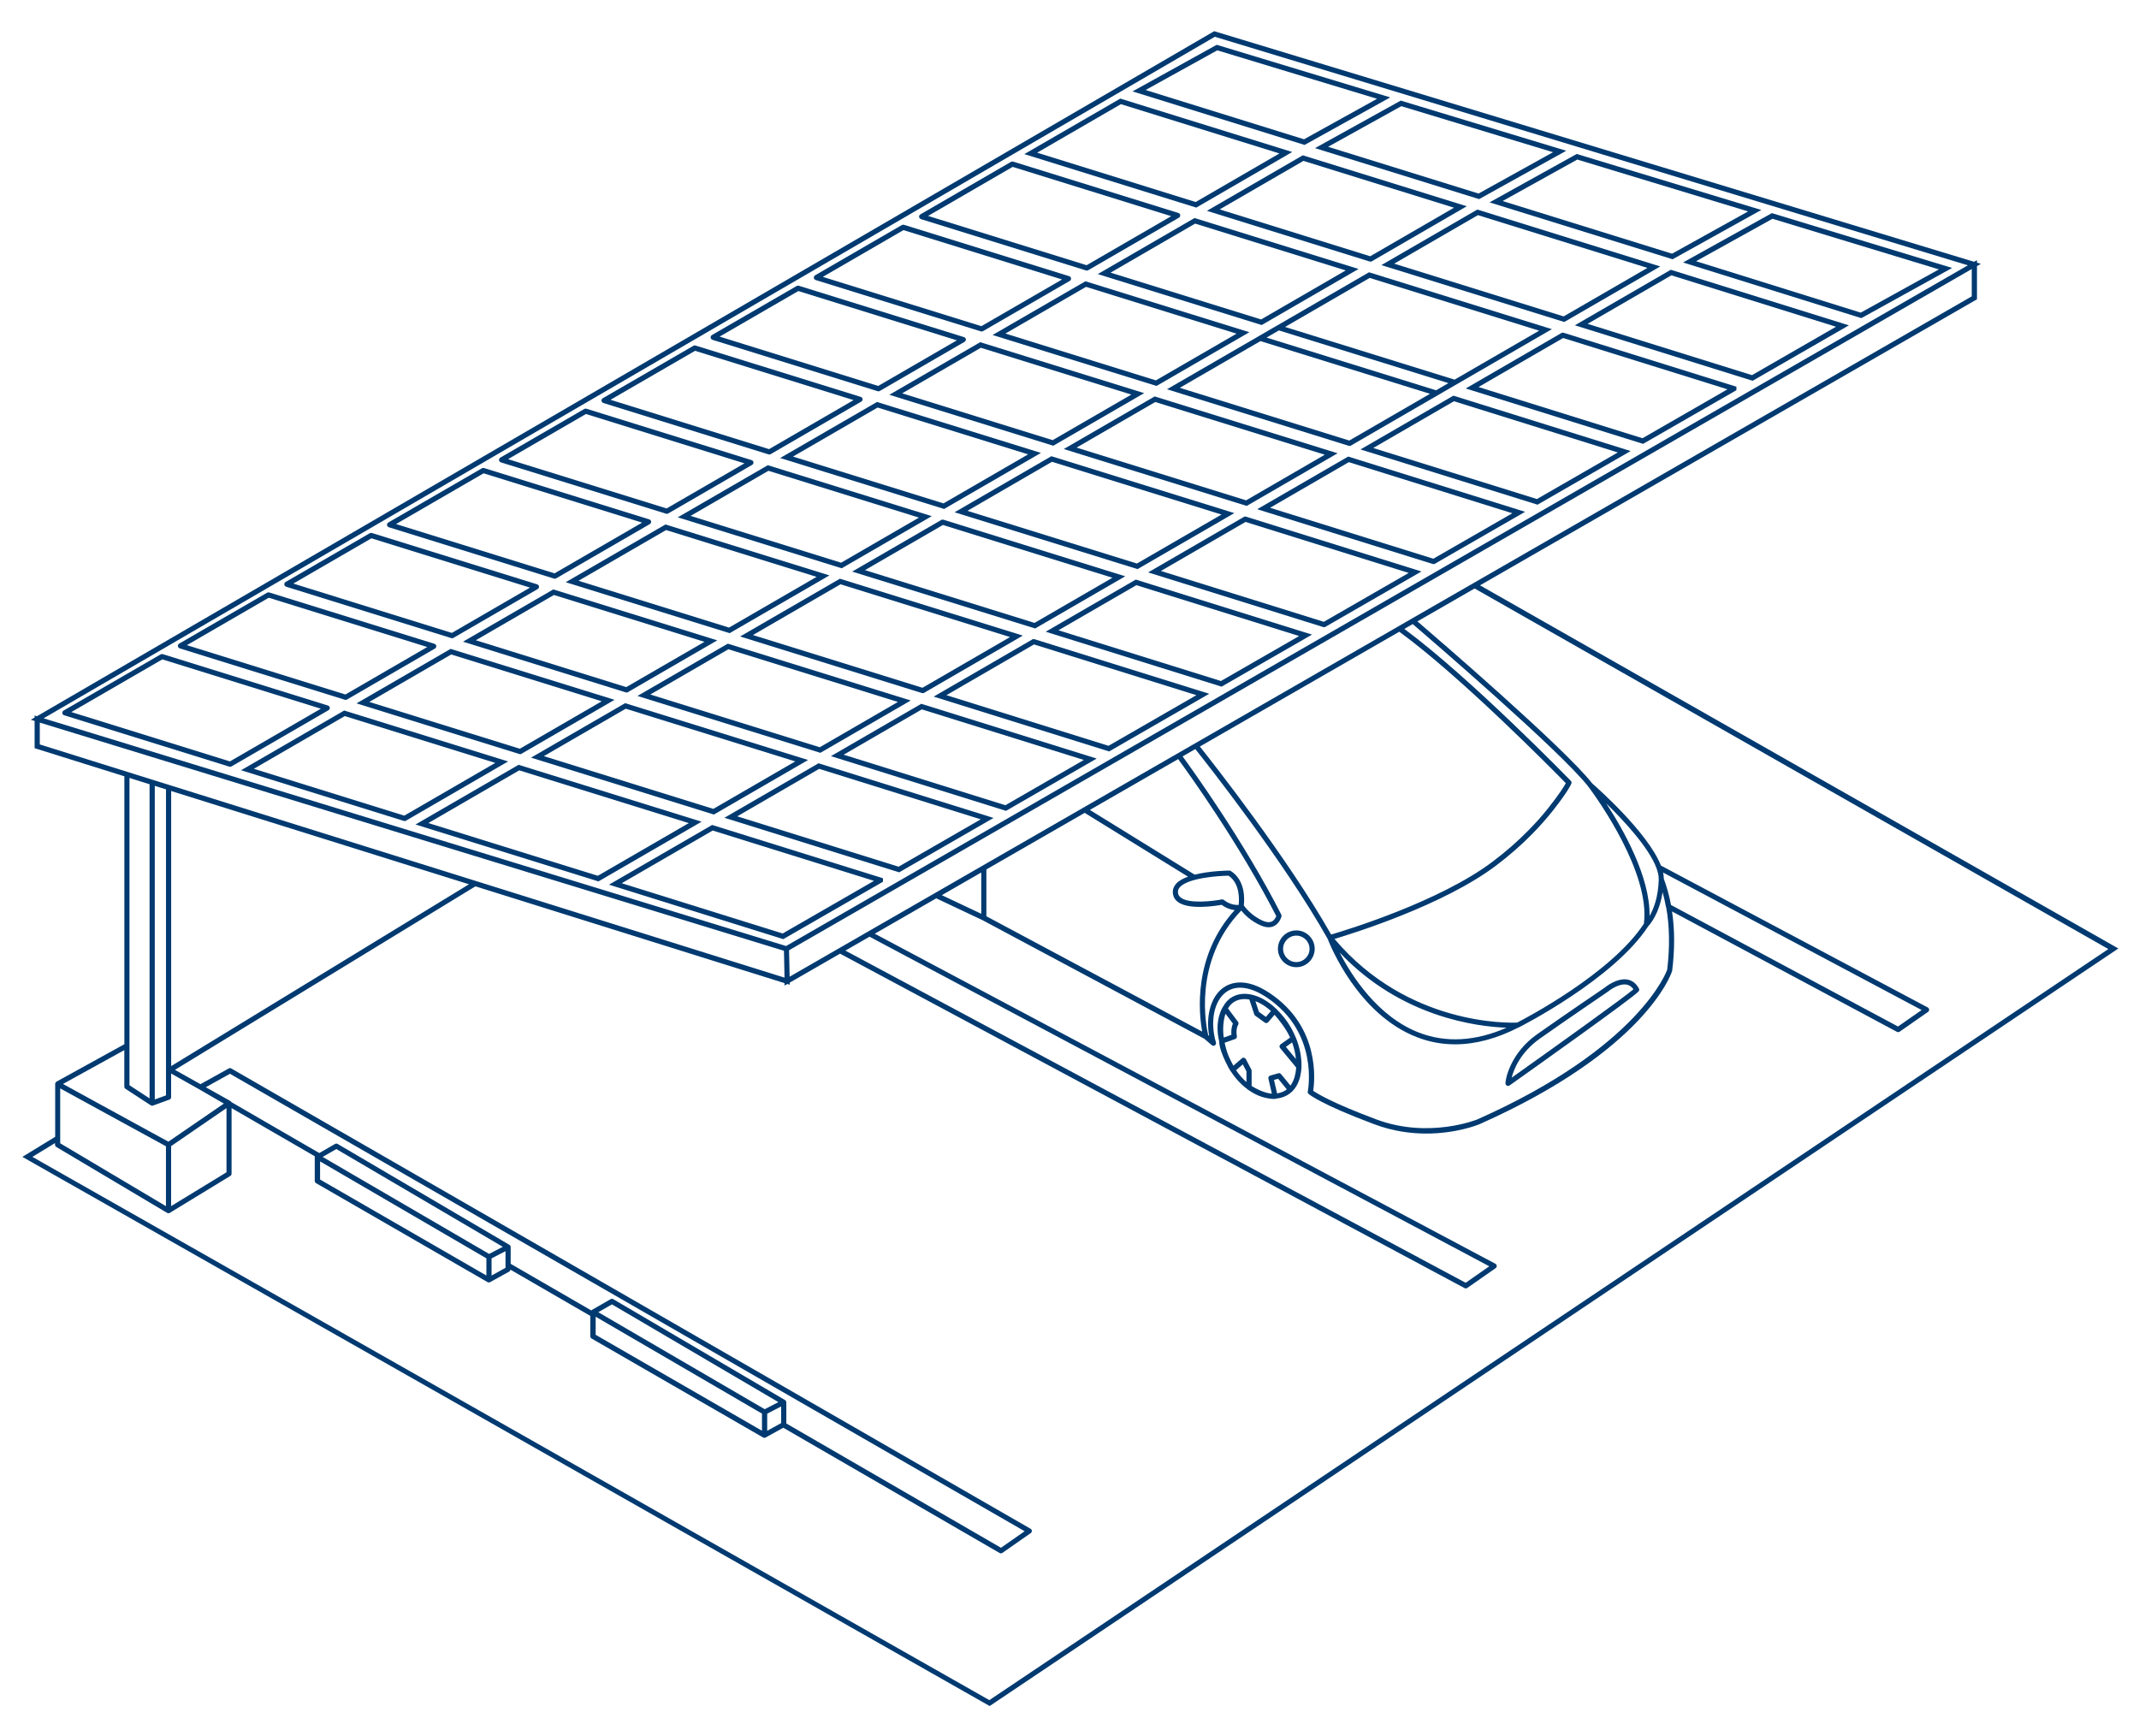 <svg width="414" height="336" viewBox="0 0 414 336" fill="none" xmlns="http://www.w3.org/2000/svg">
<path d="M286.42 113.31L382.64 57.93V51.5L383.39 51.07L382.64 50.84V50.35L382.08 50.67L235.21 6.1L235 6.04L7.14 138.63L6.7 138.49V138.88L5.96 139.31L6.7 139.54V144.81L24.07 150.25V202.11L10.92 209.36C10.86 209.4 10.82 209.45 10.78 209.5C10.78 209.51 10.76 209.52 10.75 209.53C10.71 209.61 10.68 209.69 10.68 209.78V220.03L4.33 223.91L191.28 330.05L191.55 330.2L410.01 183.58L286.45 113.29L286.42 113.31ZM381.64 57.35L273.23 119.74L271.88 120.52L152.83 189.04L152.72 183.92L181.7 167.23L282.58 109.13L381.63 52.07V57.35H381.64ZM307.36 152.19C307.4 152.26 307.45 152.31 307.47 152.34C307.5 152.38 307.54 152.42 307.58 152.48C307.58 152.48 307.59 152.49 307.6 152.5C309.12 154.54 319.46 168.93 318.17 178.79C311.8 188.51 294.92 197.27 293.65 197.92C292.05 197.99 272.48 198.52 258.29 181.73C262.05 180.61 279.43 175.17 289.51 167.57C292.05 165.66 294.41 163.6 296.51 161.46C297.95 160 299.28 158.5 300.47 157.01C303.58 153.08 304.12 151.71 304.14 151.66C304.21 151.48 304.17 151.27 304.03 151.13C303.83 150.93 284.63 131.2 271.8 121.73L272.52 121.31L273.43 120.79C276.35 123.29 301.99 145.33 307.37 152.19H307.36ZM323.42 175.15C323.09 173.4 322.63 171.7 322.03 170.1C322.03 169.71 321.98 169.3 321.89 168.88L371.93 195.49L367.36 198.68L323.42 175.16V175.15ZM322.48 175.57C323.15 179.24 323.21 183.35 322.68 187.69C322.63 187.84 317.46 202.65 285.94 216.66C285.85 216.7 276.54 220.46 266.39 216.66C257.89 213.49 254.92 211.65 254.17 211.12C254.47 209.16 255.55 198.73 245.73 192.2C241 189.05 238.05 190.23 236.71 191.21C234.36 192.93 233.35 196.61 234.03 200.5L233.84 200.34C233.49 198.89 230.77 186.04 240.24 176.24C240.81 176.95 242.05 178.26 244.05 179.13C244.58 179.36 245.07 179.47 245.53 179.47C245.92 179.47 246.28 179.39 246.61 179.22C247.71 178.67 248.02 177.41 248.03 177.36C248.06 177.24 248.04 177.12 247.99 177.02C240.77 162.85 230.83 149.05 228.89 146.4L231.35 144.98C233.51 147.69 248.52 166.69 256.96 181.7C257.43 182.92 262.81 196.33 274.25 200.75C276.62 201.67 279.09 202.13 281.63 202.13C285.56 202.13 289.69 201.03 293.96 198.84C293.96 198.84 293.98 198.84 293.99 198.84C294.17 198.75 312.33 189.56 319.02 179.26C319.39 178.87 321.16 176.85 321.79 172.68C322.05 173.62 322.28 174.58 322.45 175.56L322.48 175.57ZM232.69 199.67L190.91 177.34V168.28L209.94 157.33L229.94 169.68C229.02 170.01 228.22 170.43 227.7 170.98C227.21 171.5 226.97 172.09 227 172.74C227.03 173.47 227.34 174.07 227.92 174.53C230.01 176.18 235.26 175.34 236.45 175.13C236.84 175.43 237.75 176.01 238.98 176.15C230.83 185.1 232.05 196.23 232.69 199.69V199.67ZM189.92 168.86V176.86L182.29 173.26L189.92 168.87V168.86ZM228.03 146.92C229.76 149.27 239.74 163.08 247.02 177.31C246.92 177.58 246.67 178.1 246.17 178.35C245.73 178.57 245.15 178.53 244.46 178.23C242.05 177.18 240.83 175.37 240.74 175.24C240.89 173.96 241.02 170.36 238.22 168.58C238.14 168.53 238.05 168.5 237.95 168.5C237.73 168.5 234.21 168.53 231.23 169.29L210.94 156.76L228.04 146.92H228.03ZM237.8 169.5C240 171 239.86 174.1 239.74 175.15C238.1 175.25 236.94 174.22 236.92 174.21C236.83 174.13 236.71 174.08 236.58 174.08C236.55 174.08 236.52 174.08 236.48 174.08C234.82 174.41 230.15 174.99 228.53 173.72C228.18 173.45 228.01 173.11 227.99 172.68C227.97 172.3 228.11 171.97 228.42 171.65C230.05 169.95 235.6 169.52 237.8 169.49V169.5ZM270.84 122.28C282.83 131.02 300.76 149.23 303.06 151.58C302.76 152.14 301.89 153.59 299.67 156.39C298.51 157.86 297.2 159.33 295.78 160.76C293.72 162.86 291.4 164.89 288.9 166.77C278.6 174.54 260.48 180.05 257.64 180.88C249.24 166.06 234.69 147.58 232.23 144.49L270.83 122.27L270.84 122.28ZM259.27 184.34C271.19 196.97 286.04 198.72 291.6 198.91C285.55 201.55 279.85 201.87 274.64 199.86C266.59 196.75 261.54 188.75 259.28 184.34H259.27ZM321.05 170.24C320.95 173.7 320.02 175.99 319.27 177.29C319.4 169.75 314.22 160.6 310.89 155.51C314.27 158.81 319.13 164.04 320.6 168C320.6 168.02 320.61 168.04 320.62 168.06C320.9 168.82 321.06 169.55 321.04 170.19C321.04 170.19 321.04 170.21 321.04 170.22C321.04 170.22 321.04 170.23 321.04 170.24H321.05ZM168.3 181.3L288.25 245.09L283.68 248.28L163.62 183.99L168.29 181.3H168.3ZM235.13 7.12L380.88 51.35L173.54 170.78L152.15 183.1L8.44 139.03L235.13 7.12ZM7.7 144.09V139.86L151.73 184.02L151.75 184.75L151.84 189.22L32.79 151.94L29.62 150.95L24.73 149.42L7.72 144.09H7.7ZM33.13 153.1L90.77 171.15L33.13 206.34V153.1ZM32.13 152.78V212.01L29.96 212.8V152.1L32.13 152.78ZM28.95 151.79V212.59L25.06 210.05V150.57L28.95 151.79ZM24.06 203.26V210.32C24.06 210.49 24.14 210.65 24.29 210.74L29.18 213.93C29.26 213.98 29.36 214.01 29.45 214.01C29.51 214.01 29.57 214.01 29.62 213.98L32.79 212.83C32.99 212.76 33.12 212.57 33.12 212.36V207.78L38.55 210.83L43.33 213.6L40.52 215.53L32.59 220.97L19.01 213.54L12.19 209.8L24.06 203.25V203.26ZM115.29 254.85L147.46 273.59H147.48V276.92L115.29 258.35V254.85ZM115.79 253.98L118.44 252.46L150.66 271.38L148.01 272.75L115.8 253.98H115.79ZM148.48 273.62L149.6 273.04L151.19 272.22V275.44L148.49 276.93V273.61L148.48 273.62ZM152.13 271.2C152.13 271.2 152.13 271.17 152.12 271.16C152.08 271.09 152.02 271.02 151.94 270.98L118.69 251.45C118.53 251.36 118.34 251.36 118.19 251.45L114.54 253.55C114.54 253.55 114.48 253.61 114.45 253.64L98.84 244.61V241.36C98.84 241.29 98.82 241.22 98.79 241.16C98.79 241.15 98.79 241.13 98.78 241.12C98.74 241.05 98.68 240.98 98.6 240.94L65.35 221.41C65.2 221.32 65.01 221.32 64.85 221.41L61.8 223.17L44.78 213.31C44.74 213.22 44.68 213.15 44.59 213.1L39.83 210.43L44.51 207.83L198.32 296.37L193.74 299.57L152.19 275.51V271.43C152.19 271.36 152.17 271.29 152.14 271.23L152.13 271.2ZM97.84 242.17V245.39L95.14 246.88V243.56L96.26 242.98L97.85 242.16L97.84 242.17ZM94.66 242.69L62.45 223.92L65.1 222.4L97.32 241.32L94.67 242.69H94.66ZM61.95 224.79L94.14 243.55V246.87L61.95 228.3V224.8V224.79ZM40.65 216.66L43.84 214.47V226.9L33.12 233.44V221.83L40.65 216.66ZM11.65 210.66L19.78 215.11L32.12 221.86V233.45L11.65 221.28V210.66ZM191.47 329.05L6.27 223.91L10.65 221.24V221.56C10.65 221.74 10.74 221.9 10.89 221.99L32.36 234.76C32.44 234.8 32.52 234.82 32.61 234.82C32.7 234.82 32.78 234.8 32.86 234.75L44.58 227.6C44.73 227.51 44.82 227.35 44.82 227.17V214.47L60.95 223.81C60.95 223.81 60.92 223.87 60.92 223.91V228.57C60.92 228.75 61.02 228.91 61.17 229L94.36 248.15C94.44 248.2 94.52 248.22 94.61 248.22C94.7 248.22 94.78 248.2 94.85 248.16L98.55 246.12C98.69 246.04 98.78 245.9 98.79 245.74L114.25 254.69V258.64C114.25 258.82 114.35 258.98 114.5 259.07L147.69 278.22C147.77 278.27 147.85 278.29 147.94 278.29C148.03 278.29 148.11 278.27 148.18 278.23L151.61 276.34L193.47 300.58C193.55 300.62 193.64 300.65 193.72 300.65C193.82 300.65 193.92 300.62 194.01 300.56L199.5 296.73C199.64 296.63 199.72 296.47 199.71 296.3C199.71 296.13 199.61 295.97 199.46 295.89L44.76 206.8C44.61 206.71 44.42 206.71 44.27 206.8L38.8 209.84L33.86 207.07L92.02 171.55L151.84 190.28V190.76L152.39 190.45L152.85 190.59V190.19L162.59 184.58L283.46 249.31C283.53 249.35 283.62 249.37 283.7 249.37C283.8 249.37 283.9 249.34 283.99 249.28L289.48 245.45C289.62 245.35 289.7 245.18 289.69 245.01C289.68 244.84 289.58 244.68 289.43 244.6L169.31 180.72L181.21 173.87L190.17 178.1L233.1 201.05L234.53 202.29C234.7 202.43 234.94 202.45 235.13 202.33C235.32 202.21 235.4 201.98 235.34 201.77C234.17 197.74 234.97 193.73 237.29 192.03C239.24 190.6 242.03 190.96 245.16 193.05C255.39 199.86 253.14 211.14 253.12 211.25C253.08 211.43 253.14 211.61 253.28 211.73C253.37 211.81 255.59 213.72 266.03 217.61C269.61 218.95 273.05 219.4 276.06 219.4C281.89 219.4 286.06 217.71 286.33 217.6C318.34 203.37 323.42 188.64 323.64 187.93C324.16 183.79 324.15 179.92 323.62 176.41L367.15 199.71C367.22 199.75 367.31 199.77 367.39 199.77C367.49 199.77 367.59 199.74 367.68 199.68L373.17 195.85C373.31 195.75 373.39 195.58 373.38 195.41C373.37 195.24 373.27 195.08 373.12 195L321.47 167.53C318.98 161.17 309.1 152.44 308.18 151.64C302.75 144.72 278.4 123.75 274.34 120.27L285.41 113.9L408.07 183.69L191.47 329.07V329.05Z" fill="#003A70"/>
<path d="M321.34 51.57L285.93 40.56L267.36 51.31L302.76 62.32L321.34 51.57ZM269.84 51.03L286.05 41.64L318.86 51.85L302.64 61.24L269.84 51.03Z" fill="#003A70"/>
<path d="M151 88.65L182.73 98.51L201.47 87.66L169.74 77.8L151 88.65ZM198.99 87.94L182.61 97.43L153.48 88.37L169.86 78.88L198.99 87.94Z" fill="#003A70"/>
<path d="M238.9 99.31L203.49 88.3L184.76 99.15L220.17 110.15L238.9 99.31ZM187.24 98.87L203.61 89.38L236.42 99.59L220.05 109.07L187.24 98.87Z" fill="#003A70"/>
<path d="M258.89 87.73L223.48 76.73L205.89 86.91L241.3 97.92L258.89 87.73ZM208.37 86.63L223.6 77.81L256.41 88.01L241.18 96.84L208.37 86.63Z" fill="#003A70"/>
<path d="M172.13 76.41L203.86 86.27L221.45 76.09L189.72 66.23L172.13 76.41ZM218.97 76.37L203.74 85.19L174.61 76.13L189.84 67.31L218.97 76.37Z" fill="#003A70"/>
<path d="M192.11 64.84L223.84 74.7L241.81 64.3L210.08 54.44L192.11 64.84ZM239.33 64.58L223.72 73.62L194.59 64.56L210.2 55.52L239.33 64.58Z" fill="#003A70"/>
<path d="M300.37 63.71L264.97 52.7L247.22 62.98L246.28 63.52L246.23 63.55L243.65 65.05L225.87 75.34L261.06 86.29L261.35 86.31L278.26 76.51L278.61 76.31L279.24 75.94L281.66 74.54L300.36 63.71H300.37ZM265.1 53.79L297.9 64L281.53 73.48L248.72 63.28L265.1 53.79ZM261.16 85.27L228.35 75.06L243.96 66.02L276.77 76.22L261.15 85.27H261.16ZM277.95 75.54L245.14 65.34L247.53 63.95L280.34 74.15L277.95 75.54Z" fill="#003A70"/>
<path d="M212.47 53.05L244.2 62.91L262.94 52.06L231.2 42.2L212.47 53.05ZM260.46 52.34L244.08 61.83L214.95 52.77L231.32 43.28L260.46 52.34Z" fill="#003A70"/>
<path d="M233.6 40.81L265.11 50.62L265.4 50.64L283.89 39.92L252.15 30.06L233.59 40.81H233.6ZM281.42 40.2L265.2 49.6L236.07 40.53L252.28 31.14L281.42 40.2Z" fill="#003A70"/>
<path d="M63.83 136.98C63.81 136.78 63.67 136.62 63.48 136.56L31.5 126.61C31.37 126.57 31.22 126.59 31.1 126.65L12.31 137.53C12.14 137.63 12.04 137.82 12.06 138.02C12.08 138.22 12.22 138.38 12.41 138.44L44.4 148.39C44.4 148.39 44.5 148.41 44.55 148.41C44.64 148.41 44.72 148.39 44.8 148.34L63.58 137.46C63.75 137.36 63.85 137.17 63.83 136.97V136.98ZM44.5 147.37L13.81 137.82L31.42 127.62L62.1 137.17L44.5 147.37Z" fill="#003A70"/>
<path d="M34.78 125.49L66.76 135.44C66.76 135.44 66.86 135.46 66.91 135.46C67 135.46 67.08 135.44 67.16 135.39L84.19 125.52C84.36 125.42 84.46 125.23 84.44 125.03C84.42 124.83 84.28 124.67 84.09 124.61L52.11 114.67C51.98 114.63 51.83 114.65 51.71 114.71L34.68 124.57C34.51 124.67 34.41 124.86 34.43 125.06C34.45 125.26 34.59 125.42 34.78 125.48V125.49ZM52.02 115.69L82.7 125.23L66.85 134.42L36.17 124.87L52.02 115.69Z" fill="#003A70"/>
<path d="M55.38 113.56L87.36 123.51C87.36 123.51 87.46 123.53 87.51 123.53C87.6 123.53 87.68 123.51 87.76 123.46L104.07 114.01C104.24 113.91 104.34 113.72 104.32 113.52C104.3 113.32 104.16 113.16 103.97 113.1L71.98 103.16C71.85 103.12 71.7 103.14 71.58 103.2L55.28 112.64C55.11 112.74 55.01 112.93 55.03 113.13C55.05 113.33 55.19 113.49 55.38 113.55V113.56ZM71.89 104.19L102.58 113.73L87.45 122.5L56.77 112.95L71.89 104.19Z" fill="#003A70"/>
<path d="M75.26 102.05L107.24 111.99C107.24 111.99 107.34 112.01 107.39 112.01C107.48 112.01 107.56 111.99 107.64 111.94L125.77 101.44C125.94 101.34 126.04 101.15 126.02 100.95C126 100.75 125.86 100.59 125.67 100.53L93.69 90.59C93.56 90.55 93.41 90.56 93.29 90.63L75.16 101.13C74.99 101.23 74.89 101.42 74.91 101.62C74.93 101.82 75.07 101.98 75.26 102.04V102.05ZM93.6 91.61L124.28 101.15L107.33 110.97L76.65 101.43L93.6 91.61Z" fill="#003A70"/>
<path d="M96.94 89.49L128.93 99.43C128.93 99.43 129.03 99.45 129.08 99.45C129.17 99.45 129.25 99.43 129.33 99.38L145.58 89.97C145.75 89.87 145.85 89.68 145.83 89.48C145.81 89.28 145.67 89.12 145.48 89.06L113.5 79.11C113.37 79.07 113.22 79.09 113.1 79.15L96.84 88.57C96.67 88.67 96.57 88.86 96.59 89.06C96.61 89.26 96.75 89.42 96.94 89.48V89.49ZM113.41 80.13L144.09 89.68L129.02 98.41L98.33 88.87L113.41 80.13Z" fill="#003A70"/>
<path d="M116.77 78L148.76 87.95C148.76 87.95 148.86 87.97 148.91 87.97C149 87.97 149.08 87.95 149.16 87.9L166.7 77.73C166.87 77.63 166.97 77.44 166.95 77.24C166.93 77.04 166.79 76.88 166.6 76.82L134.62 66.88C134.49 66.84 134.34 66.86 134.22 66.92L116.67 77.08C116.5 77.18 116.4 77.37 116.42 77.57C116.44 77.77 116.58 77.93 116.77 77.99V78ZM134.53 67.9L165.21 77.44L148.85 86.93L118.16 77.38L134.53 67.9Z" fill="#003A70"/>
<path d="M137.89 65.77L169.88 75.72C169.88 75.72 169.98 75.74 170.03 75.74C170.12 75.74 170.2 75.72 170.28 75.67L186.69 66.16C186.86 66.06 186.96 65.87 186.94 65.67C186.92 65.47 186.78 65.31 186.59 65.25L154.61 55.31C154.48 55.27 154.32 55.29 154.2 55.35L137.79 64.85C137.62 64.95 137.52 65.14 137.54 65.34C137.56 65.54 137.7 65.7 137.89 65.76V65.77ZM154.51 56.33L185.2 65.87L169.97 74.7L139.28 65.15L154.52 56.33H154.51Z" fill="#003A70"/>
<path d="M157.87 54.2L189.85 64.14C189.85 64.14 189.96 64.16 190.01 64.16C190.1 64.16 190.18 64.14 190.26 64.09L207.05 54.37C207.22 54.27 207.32 54.08 207.3 53.88C207.28 53.68 207.14 53.52 206.95 53.46L174.96 43.51C174.83 43.47 174.68 43.49 174.56 43.55L157.77 53.28C157.6 53.38 157.5 53.57 157.52 53.77C157.54 53.97 157.68 54.13 157.87 54.19V54.2ZM174.87 44.54L205.56 54.09L189.94 63.13L159.25 53.59L174.86 44.54H174.87Z" fill="#003A70"/>
<path d="M178.24 42.41L210.22 52.35C210.22 52.35 210.32 52.37 210.37 52.37C210.46 52.37 210.54 52.35 210.62 52.3L228.18 42.13C228.35 42.03 228.45 41.84 228.43 41.64C228.41 41.44 228.27 41.28 228.08 41.22L196.09 31.28C195.96 31.24 195.81 31.26 195.69 31.32L178.14 41.49C177.97 41.59 177.87 41.78 177.89 41.98C177.91 42.18 178.05 42.34 178.24 42.4V42.41ZM196 32.3L226.69 41.84L210.31 51.33L179.63 41.79L196 32.3Z" fill="#003A70"/>
<path d="M269.08 18.85L235.49 8.67L219.2 17.69L252.5 28.05L269.08 18.85ZM221.73 17.42L235.6 9.74L266.53 19.12L252.39 26.96L221.73 17.42Z" fill="#003A70"/>
<path d="M286.28 38.54L303.14 29.18L271.11 19.47L254.52 28.67L286.28 38.54ZM271.22 20.55L300.59 29.46L286.17 37.46L257.05 28.41L271.22 20.55Z" fill="#003A70"/>
<path d="M323.73 50.18L340.9 40.64L305.17 29.8L288.3 39.17L323.73 50.18ZM305.28 30.88L338.35 40.92L323.62 49.1L290.83 38.91L305.28 30.88Z" fill="#003A70"/>
<path d="M360.04 61.52L360.33 61.54L377.83 51.86L342.94 41.25L325.75 50.8L360.05 61.51L360.04 61.52ZM343.05 42.34L375.27 52.14L360.14 60.51L328.27 50.56L343.05 42.35V42.34Z" fill="#003A70"/>
<path d="M323.38 52.21L304.81 62.96L339.22 73.7L357.85 62.97L323.59 52.28L323.38 52.22V52.21ZM339.1 72.61L307.28 62.68L323.49 53.29L355.36 63.24L339.09 72.61H339.1Z" fill="#003A70"/>
<path d="M109.49 112.69L141.22 122.55L160.53 111.37L128.8 101.51L109.49 112.69ZM158.05 111.65L141.1 121.47L111.97 112.41L128.92 102.59L158.05 111.65Z" fill="#003A70"/>
<path d="M89.62 124.2L121.12 134.01L121.41 134.03L138.82 123.94L107.09 114.08L89.61 124.2H89.62ZM136.35 124.22L121.21 132.99L92.09 123.92L107.21 115.16L136.34 124.22H136.35Z" fill="#003A70"/>
<path d="M69.01 136.14L100.52 145.94L100.81 145.96L118.94 135.45L87.21 125.59L69 136.14H69.01ZM116.47 135.73L100.61 144.92L71.48 135.86L87.33 126.67L116.46 135.73H116.47Z" fill="#003A70"/>
<path d="M66.62 137.52L46.66 149.08L78.16 158.89L78.45 158.91L98.34 147.38L66.61 137.52H66.62ZM78.25 157.87L49.13 148.8L66.73 138.6L95.86 147.66L78.24 157.87H78.25Z" fill="#003A70"/>
<path d="M170.9 169.99L137.83 159.67L117.86 171.23L151.6 181.77L170.9 170.66V169.99ZM151.48 180.68L120.33 170.95L137.94 160.75L169.16 170.49L151.47 180.68H151.48Z" fill="#003A70"/>
<path d="M100.38 148.02L80.42 159.58L115.61 170.53L115.82 170.6L135.79 159.04L100.38 148.03V148.02ZM115.7 169.51L82.9 159.3L100.5 149.1L133.31 159.31L115.7 169.51Z" fill="#003A70"/>
<path d="M138.18 157.65L156.4 147.1L120.99 136.1L102.78 146.64L137.97 157.59L138.18 157.66V157.65ZM121.11 137.17L153.92 147.37L138.06 156.56L105.26 146.35L121.11 137.17Z" fill="#003A70"/>
<path d="M158.43 147.73L140.21 158.28L174.03 168.84L192.3 158.31L158.64 147.8L158.43 147.73ZM173.92 167.75L142.69 158L158.55 148.81L189.82 158.58L173.91 167.75H173.92Z" fill="#003A70"/>
<path d="M160.82 146.35L194.71 156.94L212.26 146.82L178.31 136.22L160.83 146.35H160.82ZM209.78 147.09L194.59 155.85L163.29 146.07L178.42 137.3L209.78 147.09Z" fill="#003A70"/>
<path d="M123.38 134.7L158.78 145.71L176.27 135.58L140.86 124.58L123.38 134.7ZM173.79 135.86L158.66 144.63L125.86 134.42L140.98 125.66L173.79 135.86Z" fill="#003A70"/>
<path d="M178.74 134.16L197.96 123.02L162.56 112.01L143.25 123.19L178.44 134.14L178.73 134.16H178.74ZM162.69 113.09L195.49 123.3L178.54 133.12L145.73 122.91L162.68 113.09H162.69Z" fill="#003A70"/>
<path d="M199.93 123.69L180.71 134.83L214.67 145.44L234.04 134.28L200.23 123.72L199.94 123.7L199.93 123.69ZM214.55 144.35L183.18 134.55L200.13 124.73L231.56 134.55L214.55 144.35Z" fill="#003A70"/>
<path d="M202.39 122.27L236.43 132.9L253.93 122.83L219.83 112.18L202.39 122.27ZM251.45 123.1L236.31 131.81L204.86 121.99L219.94 113.26L251.44 123.1H251.45Z" fill="#003A70"/>
<path d="M217.78 111.54L182.59 100.59L182.3 100.57L164.94 110.63L200.35 121.64L217.79 111.54H217.78ZM167.41 110.35L182.5 101.61L215.31 111.82L200.23 120.56L167.42 110.35H167.41Z" fill="#003A70"/>
<path d="M131.18 100.13L162.91 109.99L180.34 99.9L148.61 90.04L131.18 100.13ZM177.86 100.18L162.79 108.91L133.66 99.85L148.73 91.12L177.86 100.18Z" fill="#003A70"/>
<path d="M240.87 99.98L222.22 110.79L256.12 121.37L256.41 121.39L275.12 110.61L241.16 100L240.87 99.98ZM256.22 120.35L224.69 110.51L241.07 101.02L272.65 110.89L256.22 120.35Z" fill="#003A70"/>
<path d="M260.93 88.37L243.33 98.56L277.31 109.16L277.6 109.18L295.18 99.06L261.14 88.43L260.93 88.36V88.37ZM277.42 108.14L245.82 98.28L261.06 89.45L292.71 99.34L277.42 108.14Z" fill="#003A70"/>
<path d="M263.32 86.99L297.59 97.68L315.61 87.3L281.3 76.58L263.32 86.99ZM313.13 87.57L297.47 96.59L265.79 86.71L281.41 77.66L313.12 87.57H313.13Z" fill="#003A70"/>
<path d="M302.34 64.38L283.69 75.19L318.02 85.91L336.08 75.52V74.85L302.64 64.41L302.35 64.39L302.34 64.38ZM317.9 84.82L286.16 74.91L302.54 65.42L334.35 75.35L317.9 84.82Z" fill="#003A70"/>
<path d="M250.11 29.42L216.83 19.08L198.26 29.83L231.54 40.18L250.11 29.42ZM200.74 29.55L216.95 20.16L247.63 29.7L231.42 39.1L200.74 29.55Z" fill="#003A70"/>
<path d="M250.9 180.08C248.94 180.08 247.34 181.68 247.34 183.64C247.34 185.6 248.94 187.2 250.9 187.2C252.86 187.2 254.46 185.6 254.46 183.64C254.46 181.68 252.86 180.08 250.9 180.08ZM250.9 186.21C249.49 186.21 248.34 185.06 248.34 183.65C248.34 182.24 249.49 181.09 250.9 181.09C252.31 181.09 253.46 182.24 253.46 183.65C253.46 185.06 252.31 186.21 250.9 186.21Z" fill="#003A70"/>
<path d="M250.8 200.87C250.8 200.87 250.8 200.82 250.78 200.79C250.67 200.52 250.55 200.26 250.42 199.99C250.24 199.61 250.05 199.23 249.84 198.86C249.12 197.61 248.22 196.46 247.23 195.48C247.13 195.37 247.06 195.3 247.05 195.28C247.03 195.25 246.99 195.24 246.97 195.22C246.19 194.48 245.35 193.86 244.5 193.38C243.8 192.99 243.11 192.73 242.44 192.56C242.38 192.53 242.3 192.51 242.23 192.51C240.85 192.2 239.55 192.35 238.46 192.99C237.7 193.43 237.12 194.09 236.69 194.9C236.69 194.91 236.67 194.91 236.66 194.93C236.59 195.04 234.99 197.56 235.97 201.56C235.99 202.71 236.59 204.24 237.17 205.44C237.33 205.77 237.48 206.06 237.61 206.32C237.68 206.46 237.74 206.61 237.82 206.74C237.85 206.79 237.89 206.84 237.92 206.89C238.05 207.13 238.14 207.27 238.16 207.3C238.19 207.34 238.23 207.38 238.26 207.41C239.15 208.78 240.22 209.91 241.38 210.77C241.41 210.81 241.44 210.85 241.49 210.88C241.55 210.92 241.61 210.95 241.67 210.99C242.87 211.83 244.14 212.37 245.38 212.57C245.86 212.67 246.24 212.7 246.5 212.7C246.76 212.7 246.88 212.68 246.9 212.67C246.93 212.67 246.96 212.64 246.99 212.63C247.76 212.56 248.51 212.34 249.18 211.95C249.51 211.76 249.79 211.53 250.06 211.28C250.08 211.27 250.1 211.26 250.12 211.24C250.16 211.2 250.2 211.15 250.24 211.1C251.08 210.21 251.58 209.01 251.78 207.65C251.79 207.56 251.81 207.47 251.82 207.39C251.83 207.31 251.84 207.23 251.85 207.15C251.9 206.73 251.9 206.44 251.9 206.41C251.9 206.41 251.9 206.41 251.9 206.4C251.94 204.62 251.55 202.68 250.82 200.86L250.8 200.87ZM250.83 204.98L248.88 202.62L250.09 201.76C250.48 202.85 250.73 203.94 250.83 204.98ZM244.02 194.26C244.7 194.63 245.36 195.12 245.99 195.68L245.01 196.82L243.66 195.84L242.98 193.78C243.32 193.91 243.67 194.06 244.01 194.26H244.02ZM238.34 200.29L236.85 200.82C236.63 199.11 236.76 197.5 237.2 196.21L238.63 198.12C238.28 198.91 238.29 199.78 238.34 200.29ZM239.24 207.14L240.54 206.01L241.25 207.36V209.43C240.52 208.79 239.84 208.02 239.24 207.14ZM248.68 211.11C248.21 211.38 247.71 211.54 247.18 211.63L246.58 209.02L247.38 208.79L249.06 210.84C248.94 210.93 248.81 211.03 248.68 211.11ZM249.76 210.11L247.94 207.89C247.81 207.73 247.61 207.67 247.42 207.73L245.85 208.18C245.59 208.25 245.44 208.51 245.5 208.77L246.17 211.68C246.17 211.68 246.11 211.68 246.08 211.68C245.36 211.6 244.06 211.3 242.25 210.19V207.23C242.25 207.15 242.23 207.07 242.19 207L241.13 204.99C241.06 204.85 240.93 204.76 240.78 204.73C240.63 204.7 240.47 204.74 240.36 204.84L238.72 206.27C238.47 205.81 238.1 205.1 237.76 204.32C237.44 203.5 237.2 202.65 237.03 201.82L239.07 201.1C239.31 201.02 239.44 200.77 239.39 200.52C239.39 200.51 239.12 199.22 239.65 198.33C239.75 198.16 239.74 197.94 239.62 197.78L237.67 195.18C238 194.62 238.43 194.16 238.94 193.87C239.76 193.39 240.75 193.27 241.81 193.46L242.76 196.33C242.79 196.43 242.86 196.52 242.94 196.58L244.79 197.92C245 198.07 245.29 198.04 245.46 197.84L246.69 196.41C247.38 197.2 248.88 199.01 249.7 200.82L247.86 202.13C247.75 202.21 247.67 202.33 247.65 202.47C247.63 202.61 247.67 202.75 247.76 202.85L250.87 206.61C250.87 206.72 250.86 206.83 250.85 206.94C250.78 207.67 250.55 209.06 249.76 210.13V210.11Z" fill="#003A70"/>
<path d="M315.02 189.6C312.93 189.21 310.65 191.1 310.6 191.15C310.52 191.2 302.64 196.55 297.46 200.21C292.46 203.75 291.38 208.65 291.38 209.68C291.38 209.86 291.48 210.03 291.65 210.12C291.72 210.16 291.8 210.18 291.88 210.18C291.98 210.18 292.08 210.15 292.17 210.09C296.21 207.23 316.4 192.89 317.17 191.86C317.29 191.71 317.3 191.5 317.21 191.33C316.69 190.36 315.95 189.78 315.03 189.6H315.02ZM292.58 208.58C293.01 206.91 294.3 203.67 298.04 201.02C303.21 197.36 311.08 192.02 311.2 191.94C311.7 191.52 313.16 190.53 314.43 190.53C314.57 190.53 314.7 190.54 314.84 190.57C315.37 190.67 315.8 190.97 316.15 191.48C314.18 193.15 301.6 202.18 292.59 208.58H292.58Z" fill="#003A70"/>
</svg>
